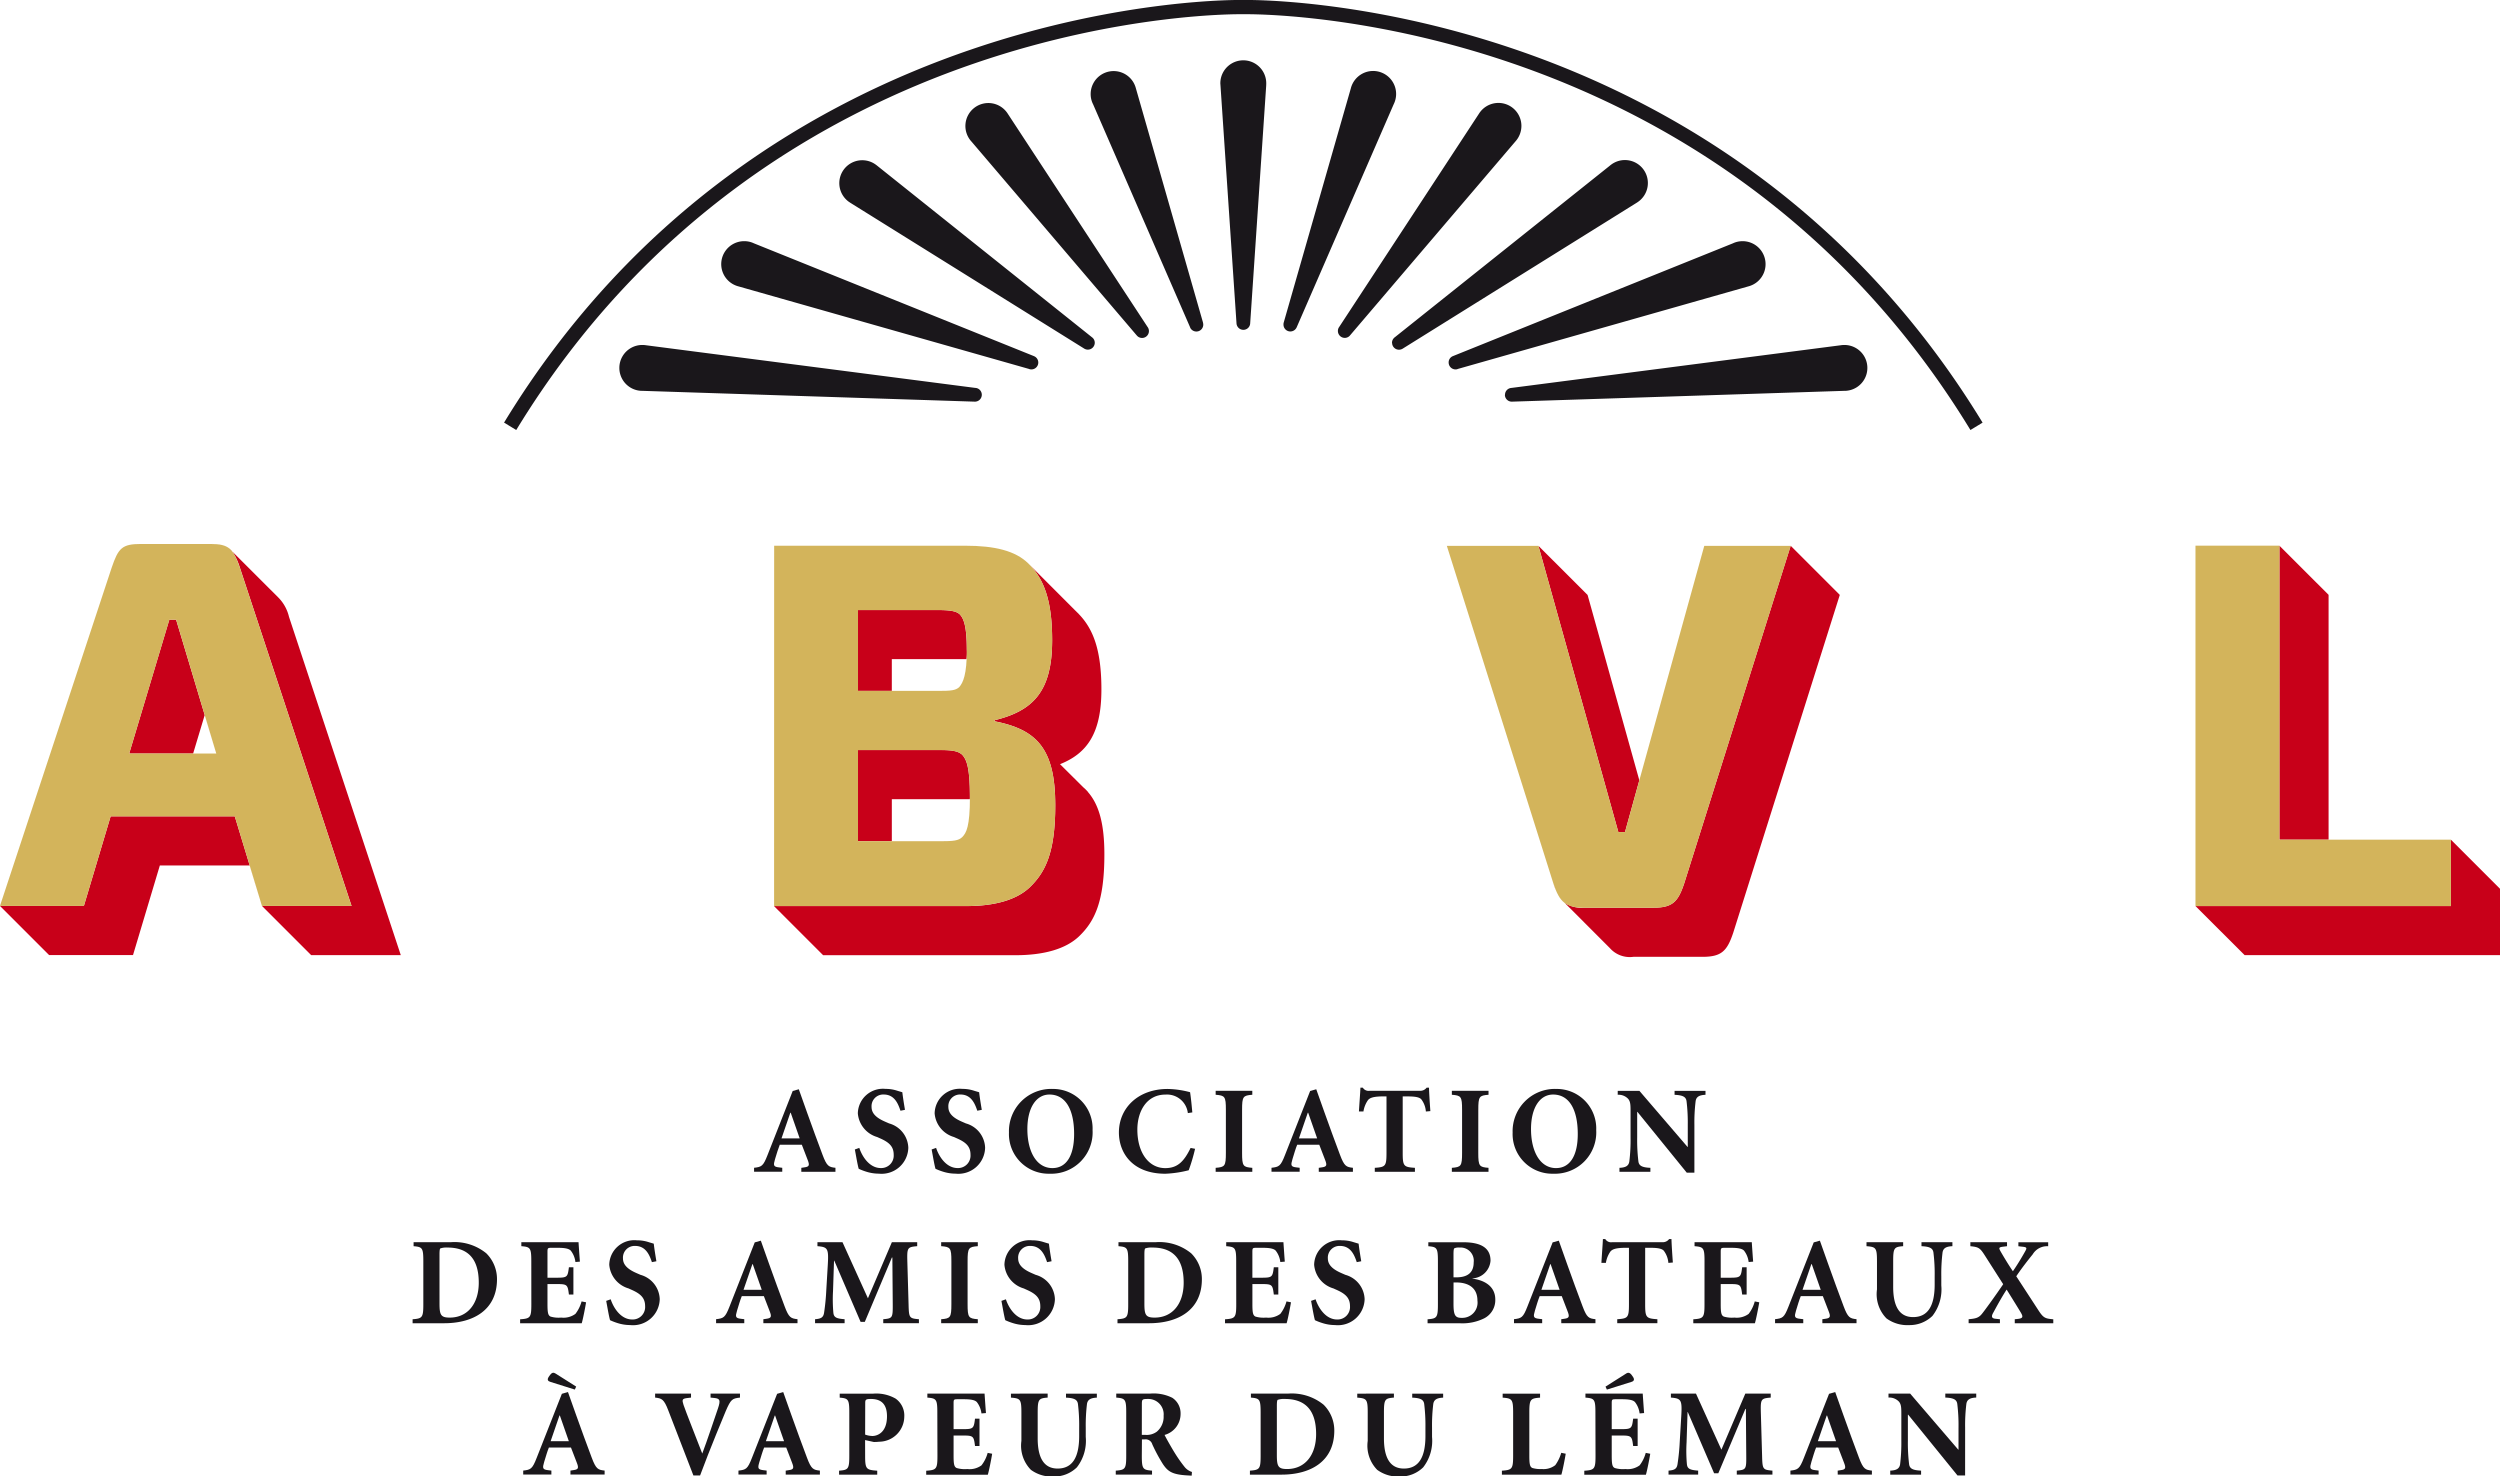<svg xmlns="http://www.w3.org/2000/svg" width="202.573" height="119.639" viewBox="0 0 202.573 119.639">
  <g id="Group_2" data-name="Group 2" transform="translate(-515 -277)">
    <g id="Group_1" data-name="Group 1" transform="translate(515 277)">
      <path id="Path_1" data-name="Path 1" d="M649.876,595.993a.113.113,0,0,1-.015-.023.113.113,0,0,0,.015.023" transform="translate(-523.586 -523.42)" fill="#c80019"/>
      <path id="Path_2" data-name="Path 2" d="M661.789,498.818c-.5,1.5-.959,1.961-2.506,1.961h-5.59a2.509,2.509,0,0,1-1.585-.392v0l3.667,3.672a2.148,2.148,0,0,0,1.9.7h5.592c1.542,0,2-.46,2.5-1.96l8.632-27.365-3.981-3.981Z" transform="translate(-525.322 -427.228)" fill="#c80019"/>
      <path id="Path_3" data-name="Path 3" d="M648.961,594.116c-.007-.019-.017-.033-.024-.052.007.019.017.033.024.052" transform="translate(-522.873 -521.947)" fill="#c80019"/>
      <path id="Path_4" data-name="Path 4" d="M649.767,494.646l1.161-4.192-4.192-15.017-3.983-3.981,6.474,23.189Z" transform="translate(-518.095 -427.227)" fill="#c80019"/>
      <path id="Path_5" data-name="Path 5" d="M181.174,477.2l-3.739-3.736a4.723,4.723,0,0,1,.618,1.312l9.049,27.409h-7.258l3.981,3.983h7.264l-9.058-27.41a3.3,3.3,0,0,0-.857-1.558" transform="translate(-158.614 -428.776)" fill="#c80019"/>
      <path id="Path_6" data-name="Path 6" d="M174.2,471.289l-.043-.016.043.016" transform="translate(-156.086 -427.085)" fill="#c80019"/>
      <path id="Path_7" data-name="Path 7" d="M143.951,497.76,140.7,508.607h5.181l.938-3.12L144.5,497.76Z" transform="translate(-130.232 -447.548)" fill="#c80019"/>
      <path id="Path_8" data-name="Path 8" d="M175.83,472.02h0Z" transform="translate(-157.374 -427.662)" fill="#c80019"/>
      <path id="Path_9" data-name="Path 9" d="M172.214,470.909a.68.68,0,0,0-.076-.011.73.73,0,0,1,.076.011" transform="translate(-154.522 -426.796)" fill="#c80019"/>
      <path id="Path_10" data-name="Path 10" d="M103.656,567.809l-2.169,7.261h-6.8l3.981,3.983h6.8l2.174-7.261h7.277l1,3.278-2.207-7.261Z" transform="translate(-94.69 -501.664)" fill="#c80019"/>
      <path id="Path_11" data-name="Path 11" d="M897.525,576.129v5.38H876.831l3.983,3.979h20.691V580.11Z" transform="translate(-698.932 -508.092)" fill="#c80019"/>
      <path id="Path_12" data-name="Path 12" d="M910.7,495.222V475.385l-3.984-3.983v23.82Z" transform="translate(-722.017 -427.185)" fill="#c80019"/>
      <path id="Path_13" data-name="Path 13" d="M409.407,548c0-2.5-.295-3.046-.627-3.422-.294-.252-.665-.376-1.753-.376h-6.688v7.386h2.743v-3.4H409.4a.9.9,0,0,0,.006-.185" transform="translate(-330.818 -483.427)" fill="#c80019"/>
      <path id="Path_14" data-name="Path 14" d="M409.154,497.536c0-1.919-.256-2.547-.585-2.878-.25-.21-.626-.333-1.755-.333h-6.478v6.55h2.743V498.3h6.053a4,4,0,0,0,.022-.767" transform="translate(-330.816 -444.893)" fill="#c80019"/>
      <path id="Path_15" data-name="Path 15" d="M395.889,496.161l-.026-.023a3.175,3.175,0,0,0-.351-.346l-1.89-1.878c2.212-.882,3.353-2.524,3.353-6.05,0-3.153-.639-4.892-1.854-6.138h.007l-.1-.092c-.007-.01-.013-.02-.02-.029l-.009,0-3.972-3.977c1.292,1.252,1.957,3.006,1.957,6.257,0,4.175-1.586,5.718-4.667,6.468v.085c3.378.665,4.92,2.166,4.92,6.8,0,3.837-.8,5.418-2.046,6.631-1.085,1.046-2.874,1.544-5.173,1.544h-15.57l3.979,3.98h15.575c2.3,0,4.087-.5,5.17-1.539,1.253-1.209,2.043-2.8,2.043-6.635,0-2.44-.425-4.012-1.331-5.048Z" transform="translate(-307.729 -431.993)" fill="#c80019"/>
      <path id="Path_16" data-name="Path 16" d="M683.959,471.458l-5.263,19h0Z" transform="translate(-545.864 -427.228)" fill="#c80019"/>
      <path id="Path_17" data-name="Path 17" d="M174.688,471.5a1.442,1.442,0,0,0-.336-.154,1.442,1.442,0,0,1,.336.154" transform="translate(-156.232 -427.14)" fill="#c80019"/>
      <path id="Path_18" data-name="Path 18" d="M648.273,592.28c-.068-.159-.131-.333-.2-.526.065.193.128.366.2.526" transform="translate(-522.209 -520.163)" fill="#c80019"/>
      <path id="Path_19" data-name="Path 19" d="M175.836,472.02a1.429,1.429,0,0,1,.29.253l.073.075a1.431,1.431,0,0,0-.363-.328" transform="translate(-157.379 -427.662)" fill="#c80019"/>
      <path id="Path_20" data-name="Path 20" d="M649.229,594.672a3.831,3.831,0,0,1-.185-.382,3.831,3.831,0,0,0,.185.382" transform="translate(-522.955 -522.122)" fill="#c80019"/>
      <path id="Path_21" data-name="Path 21" d="M649.925,596.071a1.875,1.875,0,0,0,.5.588v0a1.863,1.863,0,0,1-.5-.585" transform="translate(-523.636 -523.498)" fill="#c80019"/>
      <path id="Path_22" data-name="Path 22" d="M167.6,531.711l.935,3.121-.934-3.127Z" transform="translate(-151.017 -473.773)" fill="#c80019"/>
      <path id="Path_23" data-name="Path 23" d="M172.857,471.025a2.5,2.5,0,0,0-.384-.073,2.176,2.176,0,0,1,.384.073" transform="translate(-154.781 -426.837)" fill="#c80019"/>
      <path id="Path_24" data-name="Path 24" d="M170.242,470.808a5.381,5.381,0,0,0-.557-.026,5.031,5.031,0,0,1,.557.026" transform="translate(-152.627 -426.706)" fill="#c80019"/>
      <path id="Path_25" data-name="Path 25" d="M279.384,494.744h13.9v5.379H272.586v-29.2h6.8ZM231.155,498.3c-.5,1.5-.958,1.961-2.506,1.961h-5.591c-1.495,0-2-.457-2.5-1.961l-8.634-27.361h7.422l6.474,23.188h.54l6.423-23.188h7.006Zm-58.5-10.44c-.3-.25-.667-.375-1.755-.375h-6.688v7.386H170.9c1.042,0,1.459-.047,1.755-.333.331-.338.625-.836.625-3.255,0-2.506-.295-3.047-.625-3.423m-1.963-5.17c1.085,0,1.414-.043,1.711-.295.332-.374.627-1.042.627-3.044,0-1.919-.256-2.547-.585-2.88-.25-.209-.627-.332-1.753-.332h-6.48v6.55Zm-13.275-11.764H172.9c2.42,0,4.048.417,5.09,1.415,1.292,1.252,1.957,3.006,1.957,6.257,0,4.175-1.586,5.718-4.668,6.468v.085c3.379.665,4.92,2.166,4.92,6.8,0,3.837-.8,5.418-2.046,6.631-1.085,1.046-2.874,1.543-5.173,1.543H157.412Zm-52.26,16.842h7.056l-3.253-10.847h-.547Zm8.556,5.086H103.654l-2.169,7.261h-6.8l9.052-27.41c.54-1.584.833-1.92,2.375-1.92h5.63c1.5,0,1.838.374,2.381,1.92l9.049,27.41h-7.258Z" transform="translate(-94.688 -426.707)" fill="#d3b45b"/>
      <path id="Path_26" data-name="Path 26" d="M365.549,669.042h1.474l-.727-2.081h-.03Zm1.607,2.384.263-.04c.374-.052.424-.162.251-.6-.131-.333-.323-.859-.474-1.233h-1.787c-.121.295-.253.739-.384,1.171-.152.507-.131.618.333.668l.253.03v.323h-2.284v-.323c.607-.07.737-.121,1.091-1.03l2.04-5.193.494-.139.667,1.878c.425,1.2.87,2.4,1.253,3.424.354.949.514,1,1.049,1.061v.323h-2.766Z" transform="translate(-302.225 -576.798)" fill="#1a171b"/>
      <path id="Path_27" data-name="Path 27" d="M399.581,669.7c.173.555.747,1.635,1.747,1.635a1.009,1.009,0,0,0,1.04-1.071c0-.687-.374-1.02-1.141-1.354l-.2-.09a2.18,2.18,0,0,1-1.565-1.92,2.033,2.033,0,0,1,2.242-1.98,2.948,2.948,0,0,1,.93.142c.161.052.313.091.434.131.04.365.112.819.213,1.424l-.365.072c-.2-.6-.5-1.314-1.362-1.314a.946.946,0,0,0-.98,1.01c0,.514.374.878,1.1,1.193l.323.141a2.117,2.117,0,0,1,1.555,1.969,2.164,2.164,0,0,1-2.394,2.1,3.383,3.383,0,0,1-1.019-.161,4.9,4.9,0,0,1-.606-.233c-.082-.262-.2-.959-.313-1.565Z" transform="translate(-329.952 -576.688)" fill="#1a171b"/>
      <path id="Path_28" data-name="Path 28" d="M426.945,669.7c.171.555.749,1.635,1.747,1.635a1.009,1.009,0,0,0,1.04-1.071c0-.687-.373-1.02-1.141-1.354l-.2-.09a2.179,2.179,0,0,1-1.566-1.92,2.034,2.034,0,0,1,2.243-1.98,2.947,2.947,0,0,1,.93.142c.161.052.313.091.434.131.04.365.111.819.213,1.424l-.364.072c-.2-.6-.506-1.314-1.364-1.314a.946.946,0,0,0-.98,1.01c0,.514.373.878,1.1,1.193l.323.141a2.117,2.117,0,0,1,1.555,1.969,2.164,2.164,0,0,1-2.394,2.1,3.381,3.381,0,0,1-1.019-.161,4.9,4.9,0,0,1-.607-.233c-.082-.262-.2-.959-.313-1.565Z" transform="translate(-351.092 -576.688)" fill="#1a171b"/>
      <path id="Path_29" data-name="Path 29" d="M457.656,671.337c1.04,0,1.747-.888,1.747-2.758,0-2.009-.707-3.2-2-3.2-1.05,0-1.788,1.039-1.788,2.8s.7,3.161,2.041,3.161m.01-6.415a3.2,3.2,0,0,1,3.232,3.334,3.351,3.351,0,0,1-3.475,3.535,3.212,3.212,0,0,1-3.3-3.333,3.429,3.429,0,0,1,3.545-3.537" transform="translate(-372.368 -576.689)" fill="#1a171b"/>
      <path id="Path_30" data-name="Path 30" d="M498.882,666.883a1.7,1.7,0,0,0-1.809-1.5c-1.555,0-2.282,1.384-2.282,2.838,0,1.87.92,3.121,2.263,3.121,1.01,0,1.525-.556,2.051-1.635l.363.069a14.529,14.529,0,0,1-.516,1.739,9.065,9.065,0,0,1-1.888.282c-2.7,0-3.768-1.717-3.768-3.342,0-1.99,1.566-3.527,3.949-3.527a7.473,7.473,0,0,1,1.819.263c.081.555.121,1,.181,1.637Z" transform="translate(-402.632 -576.69)" fill="#1a171b"/>
      <path id="Path_31" data-name="Path 31" d="M529.907,670.613c0,1.092.08,1.163.828,1.223v.323h-2.969v-.323c.747-.06.828-.131.828-1.223v-3.475c0-1.091-.08-1.161-.828-1.222v-.323h2.969v.323c-.747.06-.828.131-.828,1.222Z" transform="translate(-429.262 -577.208)" fill="#1a171b"/>
      <path id="Path_32" data-name="Path 32" d="M549.883,669.042h1.476l-.727-2.081H550.6Zm1.607,2.384.263-.04c.374-.052.424-.162.251-.6-.131-.333-.323-.859-.474-1.233h-1.788c-.122.295-.253.739-.384,1.171-.152.507-.132.618.333.668l.251.03v.323H547.66v-.323c.606-.07.739-.121,1.092-1.03l2.04-5.193.494-.139.667,1.878c.424,1.2.87,2.4,1.253,3.424.354.949.516,1,1.051,1.061v.323H551.49Z" transform="translate(-444.631 -576.798)" fill="#1a171b"/>
      <path id="Path_33" data-name="Path 33" d="M582.354,669.754c0,1.092.08,1.163.99,1.223v.323h-3.252v-.323c.867-.06.949-.131.949-1.223v-4.565h-.252c-.819,0-1.092.121-1.243.293a2.207,2.207,0,0,0-.374.93h-.365c.042-.718.1-1.414.122-1.93h.193a.546.546,0,0,0,.555.253h4.061a.639.639,0,0,0,.556-.253h.191c.01.424.06,1.212.11,1.9l-.363.032a1.863,1.863,0,0,0-.372-.99c-.162-.172-.5-.233-1.092-.233h-.414Z" transform="translate(-468.694 -576.349)" fill="#1a171b"/>
      <path id="Path_34" data-name="Path 34" d="M614.041,670.613c0,1.092.082,1.163.829,1.223v.323H611.9v-.323c.749-.06.829-.131.829-1.223v-3.475c0-1.091-.081-1.161-.829-1.222v-.323h2.972v.323c-.747.06-.829.131-.829,1.222Z" transform="translate(-494.258 -577.208)" fill="#1a171b"/>
      <path id="Path_35" data-name="Path 35" d="M637.073,671.337c1.04,0,1.748-.888,1.748-2.758,0-2.009-.707-3.2-2-3.2-1.051,0-1.788,1.039-1.788,2.8s.7,3.161,2.041,3.161m.01-6.415a3.2,3.2,0,0,1,3.232,3.334,3.352,3.352,0,0,1-3.473,3.535,3.212,3.212,0,0,1-3.3-3.333,3.429,3.429,0,0,1,3.545-3.537" transform="translate(-510.976 -576.689)" fill="#1a171b"/>
      <path id="Path_36" data-name="Path 36" d="M677.2,672.232h-.617l-4-4.929h-.019v2.091a14.443,14.443,0,0,0,.1,1.93c.05.353.3.484.97.514v.323h-2.506v-.323c.506-.02.747-.161.8-.514a14.059,14.059,0,0,0,.1-1.93v-2c0-.647,0-.888-.182-1.131a1.056,1.056,0,0,0-.858-.343V665.6h1.756l3.9,4.544h.02v-1.777a14.415,14.415,0,0,0-.1-1.929c-.05-.354-.3-.486-.97-.516V665.6H678.1v.322c-.507.02-.749.162-.8.516a14.415,14.415,0,0,0-.1,1.929Z" transform="translate(-539.905 -577.21)" fill="#1a171b"/>
      <path id="Path_37" data-name="Path 37" d="M243.855,724.491c0,.93.1,1.151.829,1.151,1.454,0,2.352-1.131,2.352-2.828,0-2.171-1.1-2.848-2.535-2.848a1.513,1.513,0,0,0-.575.07c-.062.04-.072.253-.072.525Zm.92-4.959a4.083,4.083,0,0,1,2.87.9,2.936,2.936,0,0,1,.868,2.1c0,2.486-1.91,3.567-4.282,3.567h-2.556v-.323c.787-.06.869-.132.869-1.223v-3.475c0-1.091-.082-1.161-.789-1.221v-.323Z" transform="translate(-208.242 -618.878)" fill="#1a171b"/>
      <path id="Path_38" data-name="Path 38" d="M280.873,721.077c0-1.091-.082-1.161-.807-1.221v-.323H284.7c.01.171.06.91.111,1.575l-.363.03a1.851,1.851,0,0,0-.374-.919c-.161-.172-.494-.233-1.091-.233h-.394c-.384,0-.405,0-.405.353v2.071h.737c.869,0,.9-.05,1-.848h.364v2.211h-.364c-.1-.8-.131-.848-1-.848h-.737v1.585c0,.737.042.95.253,1.051a2.342,2.342,0,0,0,.859.08,1.63,1.63,0,0,0,1.151-.3,2.882,2.882,0,0,0,.5-1.01l.364.072c-.062.394-.263,1.424-.354,1.7h-4.991v-.323c.828-.06.91-.132.91-1.223Z" transform="translate(-237.822 -618.878)" fill="#1a171b"/>
      <path id="Path_39" data-name="Path 39" d="M311.021,723.643c.172.555.747,1.637,1.748,1.637a1.01,1.01,0,0,0,1.04-1.072c0-.686-.373-1.02-1.141-1.354l-.2-.091a2.18,2.18,0,0,1-1.565-1.92,2.032,2.032,0,0,1,2.242-1.979,2.982,2.982,0,0,1,.93.141c.161.052.313.092.434.132.04.364.112.818.213,1.424l-.364.071c-.2-.6-.506-1.314-1.364-1.314a.947.947,0,0,0-.98,1.01c0,.515.374.878,1.1,1.193l.323.141a2.119,2.119,0,0,1,1.556,1.969,2.165,2.165,0,0,1-2.4,2.1,3.379,3.379,0,0,1-1.019-.162,4.932,4.932,0,0,1-.606-.233c-.082-.262-.2-.959-.313-1.565Z" transform="translate(-261.535 -618.362)" fill="#1a171b"/>
      <path id="Path_40" data-name="Path 40" d="M352.023,722.981H353.5l-.729-2.079h-.03Zm1.607,2.385.263-.04c.374-.052.424-.163.252-.6-.131-.333-.323-.859-.474-1.233h-1.788c-.122.293-.253.737-.384,1.171-.152.506-.132.616.333.668l.252.03v.323H349.8v-.323c.606-.072.737-.122,1.091-1.03l2.041-5.193.494-.139.667,1.878c.425,1.2.869,2.4,1.253,3.423.353.95.516,1,1.051,1.062v.323H353.63Z" transform="translate(-291.776 -618.469)" fill="#1a171b"/>
      <path id="Path_41" data-name="Path 41" d="M393.342,719.532v.323c-.787.07-.828.111-.8,1.221l.1,3.475c.03,1.122.05,1.152.839,1.223v.323h-2.89v-.323c.749-.07.777-.1.769-1.223l-.03-3.778h-.04l-2.193,5.212h-.344l-2.131-4.959h-.02l-.082,2.495a11.89,11.89,0,0,0,.03,1.737c.042.374.253.464.91.516v.323h-2.394v-.323c.486-.04.667-.142.729-.516a17.983,17.983,0,0,0,.181-1.838l.121-2.039c.08-1.345,0-1.456-.838-1.526v-.323h2.03l2.061,4.546,1.94-4.546Z" transform="translate(-319.022 -618.878)" fill="#1a171b"/>
      <path id="Path_42" data-name="Path 42" d="M432.121,724.551c0,1.092.081,1.163.828,1.223v.323H429.98v-.323c.747-.06.828-.131.828-1.223v-3.475c0-1.091-.081-1.161-.828-1.222v-.323h2.969v.323c-.747.061-.828.131-.828,1.222Z" transform="translate(-353.718 -618.878)" fill="#1a171b"/>
      <path id="Path_43" data-name="Path 43" d="M451.8,723.643c.171.555.749,1.637,1.747,1.637a1.01,1.01,0,0,0,1.04-1.072c0-.686-.374-1.02-1.141-1.354l-.2-.091a2.182,2.182,0,0,1-1.566-1.92,2.033,2.033,0,0,1,2.243-1.979,2.982,2.982,0,0,1,.93.141c.161.052.313.092.434.132.04.364.111.818.213,1.424l-.364.071c-.2-.6-.506-1.314-1.364-1.314a.947.947,0,0,0-.98,1.01c0,.515.374.878,1.1,1.193l.323.141a2.117,2.117,0,0,1,1.555,1.969,2.164,2.164,0,0,1-2.394,2.1,3.379,3.379,0,0,1-1.019-.162,4.94,4.94,0,0,1-.607-.233c-.082-.262-.2-.959-.313-1.565Z" transform="translate(-370.292 -618.362)" fill="#1a171b"/>
      <path id="Path_44" data-name="Path 44" d="M494.968,724.491c0,.93.1,1.151.829,1.151,1.454,0,2.354-1.131,2.354-2.828,0-2.171-1.1-2.848-2.536-2.848a1.519,1.519,0,0,0-.575.07c-.06.04-.072.253-.072.525Zm.92-4.959a4.081,4.081,0,0,1,2.87.9,2.935,2.935,0,0,1,.868,2.1c0,2.486-1.91,3.567-4.282,3.567h-2.556v-.323c.789-.06.869-.132.869-1.223v-3.475c0-1.091-.08-1.161-.789-1.221v-.323Z" transform="translate(-402.239 -618.878)" fill="#1a171b"/>
      <path id="Path_45" data-name="Path 45" d="M531.986,721.077c0-1.091-.08-1.161-.808-1.221v-.323h4.636c.012.171.06.91.111,1.575l-.363.03a1.836,1.836,0,0,0-.372-.919c-.162-.172-.494-.233-1.092-.233h-.4c-.382,0-.4,0-.4.353v2.071h.737c.87,0,.9-.05,1-.848h.365v2.211h-.365c-.1-.8-.129-.848-1-.848H533.3v1.585c0,.737.04.95.252,1.051a2.343,2.343,0,0,0,.859.08,1.63,1.63,0,0,0,1.151-.3,2.879,2.879,0,0,0,.5-1.01l.364.072c-.062.394-.262,1.424-.355,1.7h-4.99v-.323c.829-.06.91-.132.91-1.223Z" transform="translate(-431.819 -618.878)" fill="#1a171b"/>
      <path id="Path_46" data-name="Path 46" d="M562.136,723.643c.172.555.747,1.637,1.747,1.637a1.01,1.01,0,0,0,1.04-1.072c0-.686-.374-1.02-1.141-1.354l-.2-.091a2.178,2.178,0,0,1-1.565-1.92,2.032,2.032,0,0,1,2.242-1.979,2.968,2.968,0,0,1,.928.141c.162.052.313.092.435.132.04.364.111.818.211,1.424l-.363.071c-.2-.6-.5-1.314-1.362-1.314a.947.947,0,0,0-.98,1.01c0,.515.374.878,1.1,1.193l.323.141a2.118,2.118,0,0,1,1.556,1.969,2.165,2.165,0,0,1-2.4,2.1,3.372,3.372,0,0,1-1.019-.162,4.846,4.846,0,0,1-.606-.233c-.082-.262-.2-.959-.313-1.565Z" transform="translate(-455.533 -618.362)" fill="#1a171b"/>
      <path id="Path_47" data-name="Path 47" d="M605.361,724.511c0,.94.132,1.163.677,1.151a1.234,1.234,0,0,0,1.263-1.394c0-1.019-.7-1.474-1.737-1.474h-.2Zm0-2.131h.231c.9,0,1.405-.375,1.405-1.213a1.07,1.07,0,0,0-1.152-1.2.841.841,0,0,0-.414.06c-.062.04-.07.263-.07.534Zm-1.263-1.3c0-1.091-.081-1.161-.777-1.221v-.323h2.808c1.394,0,2.232.414,2.232,1.495a1.551,1.551,0,0,1-1.464,1.434v.02c1.061.141,1.85.678,1.85,1.687a1.657,1.657,0,0,1-.89,1.525,3.982,3.982,0,0,1-1.97.405H603.26v-.323c.757-.06.838-.132.838-1.223Z" transform="translate(-487.585 -618.878)" fill="#1a171b"/>
      <path id="Path_48" data-name="Path 48" d="M636.268,722.981h1.476l-.729-2.079h-.03Zm1.607,2.385.262-.04c.375-.052.425-.163.253-.6-.131-.333-.323-.859-.473-1.233h-1.789c-.121.293-.253.737-.384,1.171-.152.506-.132.616.332.668l.254.03v.323h-2.283v-.323c.6-.072.737-.122,1.089-1.03l2.042-5.193.5-.139.666,1.878c.424,1.2.869,2.4,1.253,3.423.354.95.516,1,1.05,1.062v.323h-2.768Z" transform="translate(-511.369 -618.469)" fill="#1a171b"/>
      <path id="Path_49" data-name="Path 49" d="M668.737,723.692c0,1.092.08,1.163.99,1.223v.323h-3.253v-.323c.871-.06.95-.131.95-1.223v-4.565h-.252c-.819,0-1.091.121-1.243.293a2.2,2.2,0,0,0-.374.93h-.363c.04-.718.1-1.415.121-1.93h.193a.544.544,0,0,0,.556.253h4.061a.635.635,0,0,0,.555-.253h.191c.01.424.062,1.211.112,1.9l-.363.03a1.872,1.872,0,0,0-.375-.99c-.161-.172-.5-.233-1.091-.233h-.414Z" transform="translate(-535.431 -618.019)" fill="#1a171b"/>
      <path id="Path_50" data-name="Path 50" d="M698.837,721.077c0-1.091-.081-1.161-.808-1.221v-.323h4.638c.01.171.06.91.11,1.575l-.364.03a1.862,1.862,0,0,0-.373-.919c-.162-.172-.494-.233-1.091-.233h-.394c-.384,0-.405,0-.405.353v2.071h.738c.868,0,.9-.05,1-.848h.362v2.211h-.362c-.1-.8-.132-.848-1-.848h-.738v1.585c0,.737.04.95.253,1.051a2.337,2.337,0,0,0,.858.08,1.631,1.631,0,0,0,1.152-.3,2.855,2.855,0,0,0,.494-1.01l.365.072c-.062.394-.265,1.424-.354,1.7h-4.991v-.323c.828-.06.908-.132.908-1.223Z" transform="translate(-560.721 -618.878)" fill="#1a171b"/>
      <path id="Path_51" data-name="Path 51" d="M729.287,722.981h1.475l-.727-2.079H730Zm1.605,2.385.261-.04c.375-.052.425-.163.253-.6-.131-.333-.323-.859-.474-1.233h-1.788c-.121.293-.253.737-.384,1.171-.152.506-.132.616.333.668l.253.03v.323h-2.285v-.323c.608-.072.739-.122,1.092-1.03l2.04-5.193.5-.139.667,1.878c.424,1.2.868,2.4,1.251,3.423.354.95.515,1,1.051,1.062v.323h-2.768Z" transform="translate(-583.229 -618.469)" fill="#1a171b"/>
      <path id="Path_52" data-name="Path 52" d="M762.6,719.532v.323c-.727.06-.808.131-.808,1.221v2.082c0,1.585.513,2.443,1.615,2.443,1.191,0,1.747-.9,1.747-2.636V722.3a14.083,14.083,0,0,0-.1-1.929c-.049-.353-.3-.484-.969-.514v-.323h2.506v.323c-.506.019-.749.161-.8.514a14.431,14.431,0,0,0-.1,1.929v.738a3.5,3.5,0,0,1-.717,2.465,2.637,2.637,0,0,1-1.88.747,2.859,2.859,0,0,1-1.848-.545,2.807,2.807,0,0,1-.767-2.344v-2.284c0-1.091-.082-1.161-.849-1.221v-.323Z" transform="translate(-608.389 -618.878)" fill="#1a171b"/>
      <path id="Path_53" data-name="Path 53" d="M799.747,725.776l.283-.03c.384-.052.4-.172.223-.486-.132-.223-.385-.637-1.163-1.888-.444.677-.91,1.555-1.071,1.848-.121.213-.241.474.151.516l.375.04v.323h-2.536v-.323c.546-.052.8-.1,1.061-.415.213-.252,1.163-1.565,1.739-2.424l-1.476-2.312c-.4-.627-.506-.7-1.183-.767v-.323h2.971v.323l-.323.04c-.323.04-.353.091-.231.323.071.131.585,1.019,1.029,1.665.295-.424.677-1.04.98-1.585.162-.283.182-.363-.191-.4l-.344-.04v-.323h2.414v.323a1.353,1.353,0,0,0-1.253.655c-.344.426-.858,1.071-1.333,1.779l1.769,2.716c.434.677.575.709,1.231.769v.323h-3.121Z" transform="translate(-636.493 -618.879)" fill="#1a171b"/>
      <path id="Path_54" data-name="Path 54" d="M283.305,771.6h1.473l-.727-2.081h-.03Zm1.959-4.182-1.959-.616c-.224-.06-.315-.183-.142-.434l.1-.141c.141-.183.273-.223.454-.1l1.657,1.05Zm-.353,6.566.263-.042c.372-.05.424-.161.252-.595-.131-.332-.323-.859-.474-1.233h-1.788c-.122.293-.253.738-.384,1.171-.152.506-.132.616.333.668l.252.03v.323h-2.282v-.323c.606-.07.737-.121,1.091-1.03l2.041-5.192.494-.141.667,1.878c.425,1.2.869,2.4,1.253,3.424.353.948.514,1,1.05,1.06v.323H284.91Z" transform="translate(-238.687 -654.823)" fill="#1a171b"/>
      <path id="Path_55" data-name="Path 55" d="M331.181,780.105c-.707-1.818-1.667-4.312-2.031-5.262-.353-.93-.535-.99-1.071-1.051v-.323h2.909v.323l-.343.042c-.372.049-.4.139-.263.555.192.565.981,2.555,1.516,3.939.343-.89,1.111-3.182,1.273-3.656.231-.687.151-.8-.3-.849l-.3-.03v-.323h2.384v.323c-.626.071-.737.121-1.161,1.111-.062.142-1.313,3.141-2.072,5.2Z" transform="translate(-274.995 -660.547)" fill="#1a171b"/>
      <path id="Path_56" data-name="Path 56" d="M359.979,776.919h1.475l-.726-2.081H360.7Zm1.607,2.384.263-.042c.374-.05.424-.161.252-.6-.131-.332-.323-.859-.474-1.233h-1.788c-.122.293-.253.738-.385,1.171-.151.506-.131.616.335.668l.252.03v.323h-2.283V779.3c.608-.07.739-.121,1.092-1.03l2.041-5.192.494-.141.667,1.878c.424,1.2.869,2.4,1.253,3.425.353.948.515,1,1.051,1.06v.323h-2.768Z" transform="translate(-297.921 -660.138)" fill="#1a171b"/>
      <path id="Path_57" data-name="Path 57" d="M395.72,776.793a1.843,1.843,0,0,0,.6.112c.282,0,1.171-.182,1.171-1.6,0-1.081-.576-1.4-1.3-1.4-.444,0-.464.07-.464.364Zm0,1.7c0,1.092.08,1.163.98,1.223v.323h-3.091v-.323c.747-.06.828-.131.828-1.223v-3.474c0-1.091-.08-1.161-.777-1.222v-.323h2.717a3.16,3.16,0,0,1,1.808.4,1.669,1.669,0,0,1,.707,1.464,2.051,2.051,0,0,1-2.031,2.031,3.457,3.457,0,0,1-.444.021l-.7-.154Z" transform="translate(-325.619 -660.548)" fill="#1a171b"/>
      <path id="Path_58" data-name="Path 58" d="M425.519,775.017c0-1.091-.081-1.161-.808-1.221v-.323h4.636c.01.171.06.908.112,1.575l-.365.03a1.85,1.85,0,0,0-.372-.918c-.162-.173-.5-.233-1.092-.233h-.394c-.383,0-.4,0-.4.354v2.071h.737c.868,0,.9-.05,1-.849h.363v2.214h-.363c-.1-.8-.132-.849-1-.849h-.737v1.585c0,.737.04.95.253,1.05a2.328,2.328,0,0,0,.858.081,1.628,1.628,0,0,0,1.151-.3,2.856,2.856,0,0,0,.5-1.009l.364.07c-.06.394-.263,1.424-.353,1.7h-4.991v-.323c.829-.06.91-.132.91-1.223Z" transform="translate(-349.568 -660.549)" fill="#1a171b"/>
      <path id="Path_59" data-name="Path 59" d="M457.83,773.469v.323c-.727.06-.808.131-.808,1.221V777.1c0,1.587.515,2.443,1.615,2.443,1.193,0,1.747-.9,1.747-2.635v-.667a14.42,14.42,0,0,0-.1-1.93c-.05-.354-.3-.484-.968-.514v-.323h2.5v.323c-.5.02-.747.161-.8.514a14.479,14.479,0,0,0-.1,1.93v.737a3.5,3.5,0,0,1-.717,2.465,2.627,2.627,0,0,1-1.88.747,2.861,2.861,0,0,1-1.848-.545,2.8,2.8,0,0,1-.769-2.344v-2.284c0-1.091-.079-1.161-.848-1.221v-.323Z" transform="translate(-372.939 -660.547)" fill="#1a171b"/>
      <path id="Path_60" data-name="Path 60" d="M494.287,776.815h.293a1.37,1.37,0,0,0,.928-.263,1.573,1.573,0,0,0,.546-1.283,1.243,1.243,0,0,0-1.263-1.364c-.474,0-.5.03-.5.434Zm0,1.675c0,1.092.08,1.163.828,1.223v.323h-2.939v-.323c.767-.06.848-.131.848-1.223v-3.474c0-1.091-.081-1.161-.808-1.222v-.323h2.738a3.375,3.375,0,0,1,1.808.342,1.505,1.505,0,0,1,.667,1.3,1.764,1.764,0,0,1-1.3,1.707c.142.283.526.969.819,1.444a11.435,11.435,0,0,0,.8,1.141,1.243,1.243,0,0,0,.6.414l-.02.3-.364-.02c-1.233-.07-1.576-.333-1.97-.92a13.307,13.307,0,0,1-.859-1.6.559.559,0,0,0-.605-.4h-.233Z" transform="translate(-401.767 -660.548)" fill="#1a171b"/>
      <path id="Path_61" data-name="Path 61" d="M542.155,778.43c0,.928.1,1.151.828,1.151,1.454,0,2.354-1.132,2.354-2.829,0-2.172-1.1-2.848-2.535-2.848a1.524,1.524,0,0,0-.576.071c-.06.04-.07.253-.07.526Zm.919-4.961a4.088,4.088,0,0,1,2.868.9,2.934,2.934,0,0,1,.868,2.1c0,2.486-1.908,3.567-4.282,3.567h-2.555v-.323c.786-.06.868-.131.868-1.223v-3.475c0-1.091-.082-1.161-.788-1.221v-.323Z" transform="translate(-438.693 -660.547)" fill="#1a171b"/>
      <path id="Path_62" data-name="Path 62" d="M581.187,773.469v.323c-.727.06-.808.131-.808,1.221V777.1c0,1.587.515,2.443,1.615,2.443,1.193,0,1.747-.9,1.747-2.635v-.667a14.5,14.5,0,0,0-.1-1.93c-.05-.354-.3-.484-.971-.514v-.323h2.506v.323c-.5.02-.747.161-.8.514a14.322,14.322,0,0,0-.1,1.93v.737a3.5,3.5,0,0,1-.717,2.465,2.625,2.625,0,0,1-1.878.747,2.866,2.866,0,0,1-1.85-.545,2.807,2.807,0,0,1-.767-2.344v-2.284c0-1.091-.081-1.161-.848-1.221v-.323Z" transform="translate(-468.239 -660.547)" fill="#1a171b"/>
      <path id="Path_63" data-name="Path 63" d="M631.964,778.448c0,.737.04.96.254,1.051a2.24,2.24,0,0,0,.756.082,1.544,1.544,0,0,0,1.092-.313,3.192,3.192,0,0,0,.484-1l.363.071c-.06.394-.263,1.424-.353,1.7h-4.818v-.323c.828-.06.91-.131.91-1.223v-3.475c0-1.091-.082-1.161-.849-1.221v-.323h3.031v.323c-.788.06-.87.131-.87,1.221Z" transform="translate(-508.044 -660.547)" fill="#1a171b"/>
      <path id="Path_64" data-name="Path 64" d="M660.784,767.18l1.657-1.05c.181-.121.313-.08.456.1l.1.141c.172.251.082.374-.141.434l-1.96.616Zm-.818,2.111c0-1.091-.081-1.161-.808-1.221v-.323H663.8c.01.171.06.908.111,1.575l-.364.03a1.834,1.834,0,0,0-.374-.918c-.161-.173-.494-.233-1.091-.233h-.394c-.384,0-.4,0-.4.354v2.071h.736c.871,0,.9-.05,1-.849h.365v2.214h-.365c-.1-.8-.129-.849-1-.849h-.736v1.585c0,.737.039.95.252,1.05a2.333,2.333,0,0,0,.859.081,1.633,1.633,0,0,0,1.151-.3,2.884,2.884,0,0,0,.494-1.009l.365.07c-.06.394-.263,1.424-.353,1.7h-4.991v-.323c.829-.06.91-.132.91-1.223Z" transform="translate(-530.691 -654.823)" fill="#1a171b"/>
      <path id="Path_65" data-name="Path 65" d="M697.405,773.469v.323c-.788.07-.829.11-.8,1.221l.1,3.475c.03,1.122.05,1.152.838,1.223v.323h-2.888v-.323c.747-.07.779-.1.767-1.223l-.03-3.777h-.04l-2.193,5.212h-.342l-2.131-4.959h-.02l-.081,2.495a11.759,11.759,0,0,0,.029,1.737c.042.372.253.463.911.515v.323h-2.4v-.323c.486-.04.665-.142.727-.515a17.492,17.492,0,0,0,.182-1.839l.121-2.039c.081-1.345,0-1.456-.839-1.526v-.323h2.032l2.061,4.546,1.938-4.546Z" transform="translate(-553.925 -660.547)" fill="#1a171b"/>
      <path id="Path_66" data-name="Path 66" d="M734.75,776.919h1.476l-.729-2.081h-.03Zm1.607,2.384.263-.042c.374-.05.424-.161.251-.6-.129-.332-.323-.859-.474-1.233h-1.788c-.121.293-.252.738-.384,1.171-.152.506-.132.616.333.668l.253.03v.323h-2.284V779.3c.6-.07.737-.121,1.091-1.03l2.039-5.192.5-.141.667,1.878c.425,1.2.87,2.4,1.253,3.425.354.948.516,1,1.052,1.06v.323h-2.769Z" transform="translate(-587.451 -660.138)" fill="#1a171b"/>
      <path id="Path_67" data-name="Path 67" d="M773.654,780.105h-.615l-4-4.931h-.022v2.092a14.33,14.33,0,0,0,.1,1.93c.05.354.3.486.97.515v.325h-2.5v-.325c.5-.02.746-.161.8-.515a14.468,14.468,0,0,0,.1-1.93v-2c0-.647,0-.888-.181-1.131a1.069,1.069,0,0,0-.86-.344v-.323H769.2l3.9,4.545h.02v-1.778a14.274,14.274,0,0,0-.1-1.929c-.05-.355-.3-.486-.97-.516v-.323h2.506v.323c-.506.02-.747.161-.8.516a14.3,14.3,0,0,0-.1,1.929Z" transform="translate(-614.423 -660.547)" fill="#1a171b"/>
      <path id="Path_68" data-name="Path 68" d="M394.065,311.246C372.813,276.36,334.543,276.986,334.182,277c-.381-.016-38.672-.642-59.92,34.243l.987.6c20.895-34.3,58.518-33.7,58.933-33.69.384-.007,37.994-.64,58.9,33.69ZM341.927,303.5a.531.531,0,0,0-.1.32.562.562,0,0,0,.556.56.556.556,0,0,0,.425-.2l.006-.009,13.383-15.694a1.887,1.887,0,0,0,.5-1.276,1.862,1.862,0,0,0-3.432-1Zm-4.492-.359a.564.564,0,0,0-.017.164.556.556,0,0,0,1.056.241l.009-.009a.079.079,0,0,1,.01-.03l7.853-18.056a1.863,1.863,0,1,0-3.469-1.3Zm17.924,5.849a.554.554,0,0,0,.537.555h.058l26.953-.877a.272.272,0,0,0,.063,0h.006a1.859,1.859,0,0,0-.108-3.715,1.921,1.921,0,0,0-.3.023l-26.7,3.46a.553.553,0,0,0-.5.558m-4.567-2.62a.56.56,0,0,0,.556.56.567.567,0,0,0,.1-.009h0a.561.561,0,0,0,.1-.033l23.523-6.685a1.861,1.861,0,0,0-.454-3.664,1.812,1.812,0,0,0-.79.173l-22.7,9.144v0h0a.549.549,0,0,0-.336.512m-4.581-1.592a.557.557,0,0,0,.559.557.568.568,0,0,0,.286-.078l18.927-11.8c.042-.026.089-.056.133-.086l.01-.008v0a1.86,1.86,0,1,0-2.219-2.982l-.022.012c0,.007-.007.01-.007.011L346.44,304.327c-.016.013-.032.02-.042.029v.007a.553.553,0,0,0-.188.417m-19.8-1.278-11.338-17.295h0a1.861,1.861,0,1,0-2.926,2.275l13.379,15.694.009.009a.557.557,0,0,0,.422.2.559.559,0,0,0,.457-.881m4.486-.359-5.442-18.992a1.862,1.862,0,0,0-3.664.467,1.814,1.814,0,0,0,.2.835l7.854,18.056c.008.008.008.017.011.03l0,.009a.558.558,0,0,0,1.036-.405m-18.42,5.291h0l-26.708-3.46a1.829,1.829,0,0,0-.3-.023,1.859,1.859,0,0,0-.109,3.715h.007a.258.258,0,0,0,.055,0l26.962.877h.062a.558.558,0,0,0,.032-1.112m4.729-2.574h0v0l-22.7-9.144a1.819,1.819,0,0,0-.788-.173,1.861,1.861,0,0,0-.457,3.664l23.523,6.685a.41.41,0,0,0,.109.033.557.557,0,0,0,.313-1.063m4.731-1.5h0v-.007a.139.139,0,0,1-.04-.029L304.46,290.4a.019.019,0,0,1-.01-.011l-.021-.012a1.859,1.859,0,1,0-2.219,2.982v0l.016.008a1.262,1.262,0,0,0,.128.086l18.927,11.8a.577.577,0,0,0,.288.078.562.562,0,0,0,.557-.557.549.549,0,0,0-.19-.417m14.082-20.442h0l-1.3,19.3a.552.552,0,0,1-.55.512.559.559,0,0,1-.556-.512l-1.3-19.3h0c0-.055-.011-.109-.011-.167a1.86,1.86,0,1,1,3.72,0,1.6,1.6,0,0,1-.006.167" transform="translate(-233.418 -277)" fill="#1a171b"/>
    </g>
  </g>
</svg>
